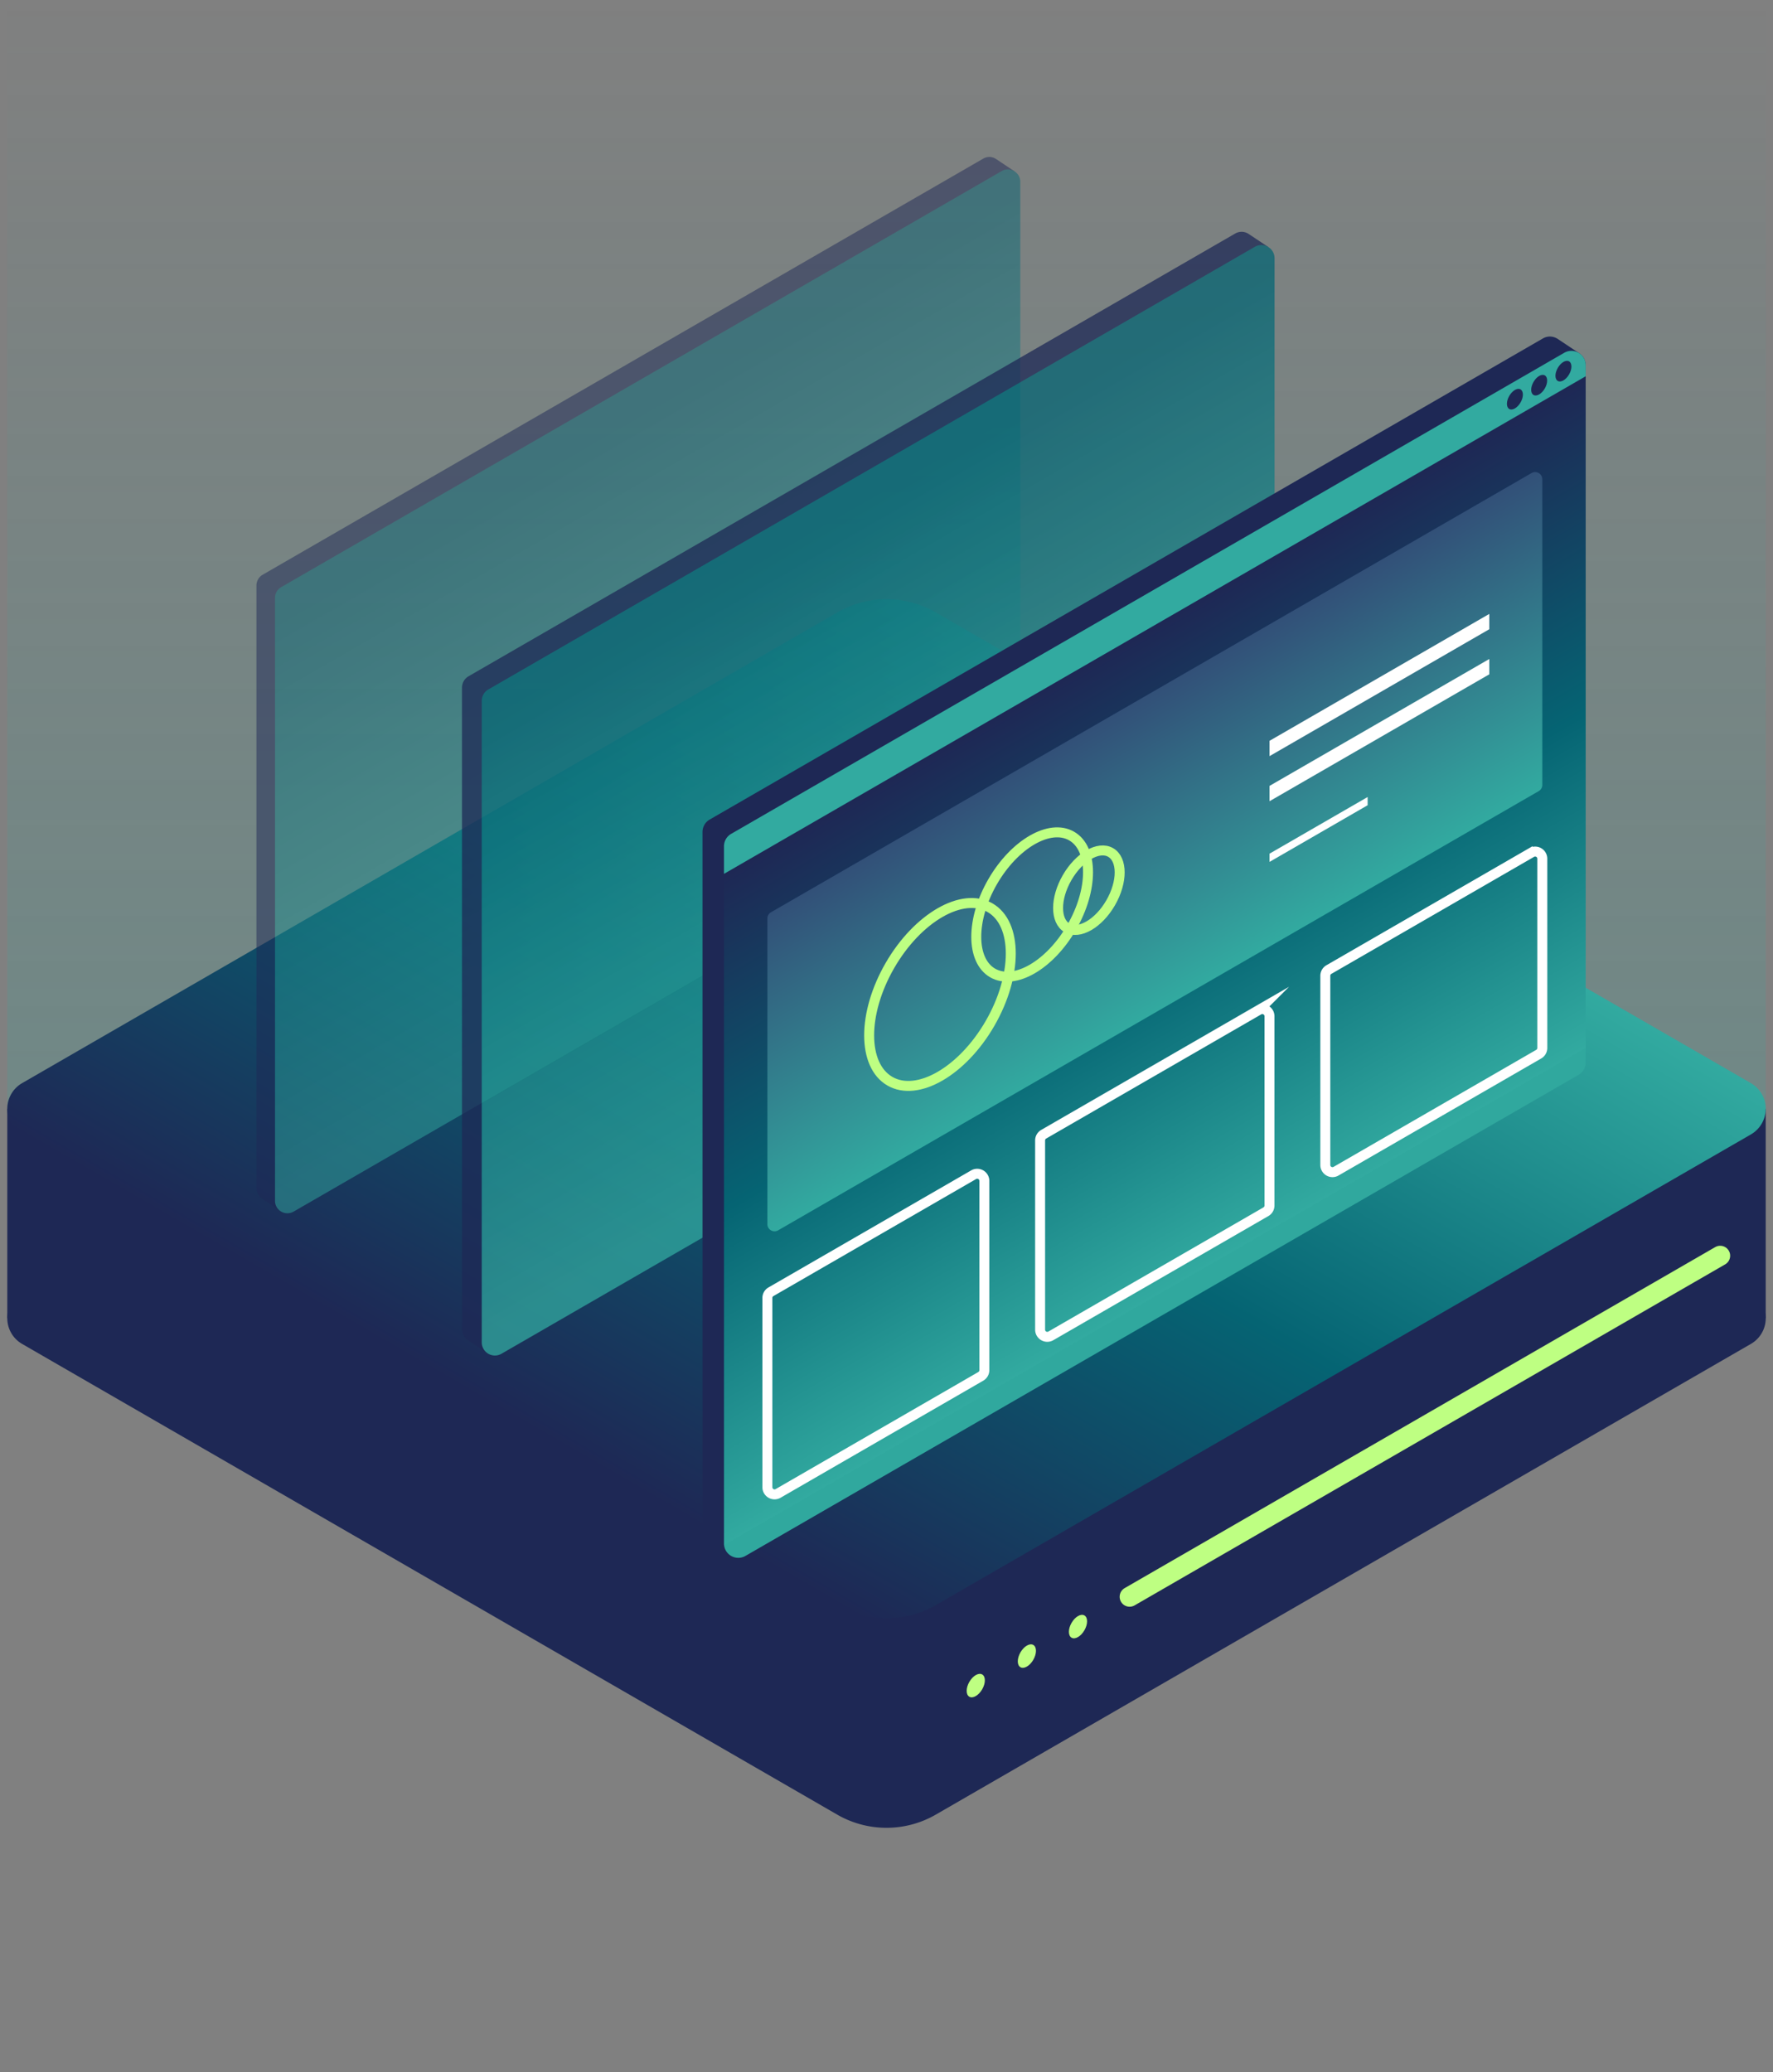<svg xmlns="http://www.w3.org/2000/svg" xmlns:xlink="http://www.w3.org/1999/xlink" viewBox="0 0 178 208"><rect x="0" y="0" width="178" height="208" fill="#808080" stroke="none"/><defs><linearGradient id="a" x1="89" x2="89" y2="111.21" gradientUnits="userSpaceOnUse"><stop offset="0" stop-color="#32aaa0" stop-opacity="0"/><stop offset="0.609" stop-color="#32aaa0" stop-opacity="0.625"/><stop offset="1" stop-color="#32aaa0"/></linearGradient><linearGradient id="b" x1="111.81" y1="71.785" x2="66.19" y2="150.801" gradientUnits="userSpaceOnUse"><stop offset="0" stop-color="#30a89e"/><stop offset="0" stop-color="#32aaa0"/><stop offset="0.5" stop-color="#056473"/><stop offset="1" stop-color="#1e2855"/></linearGradient><linearGradient id="c" x1="65.021" y1="-4469.043" x2="65.021" y2="-4527.136" gradientTransform="matrix(1, -0.577, 0, 1, 0, 4605.653)" gradientUnits="userSpaceOnUse"><stop offset="0" stop-color="#32aaa0"/><stop offset="1" stop-color="#056473"/></linearGradient><linearGradient id="d" x1="88.162" y1="-4442.853" x2="88.162" y2="-4504.652" xlink:href="#c"/><linearGradient id="e" x1="115.94" y1="-4408.607" x2="115.94" y2="-4475.776" gradientTransform="matrix(1, -0.577, 0, 1, 0, 4605.653)" xlink:href="#b"/><linearGradient id="f" x1="115.94" y1="-4437.057" x2="115.94" y2="-4469.397" gradientTransform="matrix(1, -0.577, 0, 1, 0, 4605.653)" gradientUnits="userSpaceOnUse"><stop offset="0" stop-color="#32aaa0"/><stop offset="1" stop-color="#325078"/></linearGradient></defs><title>illu_webhosting_ohneSchatten</title><rect x="0.732" width="176.536" height="111.21" style="opacity:0.2;fill:url(#a)"/><rect x="148.245" y="111.293" width="29.023" height="21.027" style="fill:#1e2855"/><rect x="0.732" y="111.293" width="29.023" height="21.027" style="fill:#1e2855"/><path d="M175.782,134.893l-81.83,47.245a9.907,9.907,0,0,1-9.905,0L2.218,134.894a2.972,2.972,0,0,1,0-5.147L87.515,80.5a2.97,2.97,0,0,1,2.971,0l85.3,49.246A2.971,2.971,0,0,1,175.782,134.893Z" style="fill:#1e2855"/><path d="M175.782,113.867l-81.83,47.244a9.907,9.907,0,0,1-9.905,0L2.218,113.867a2.972,2.972,0,0,1,0-5.147l81.83-47.244a9.9,9.9,0,0,1,9.905,0l81.829,47.244A2.972,2.972,0,0,1,175.782,113.867Z" style="fill:url(#b)"/><line x1="172.698" y1="126.043" x2="113.407" y2="160.274" style="fill:none;stroke:#beff82;stroke-linecap:round;stroke-miterlimit:10;stroke-width:2px"/><ellipse cx="97.962" cy="169.191" rx="1.291" ry="0.745" transform="translate(-97.543 169.432) rotate(-60)" style="fill:#beff82"/><ellipse cx="103.093" cy="166.229" rx="1.291" ry="0.745" transform="translate(-92.412 172.395) rotate(-60)" style="fill:#beff82"/><ellipse cx="108.224" cy="163.267" rx="1.291" ry="0.745" transform="translate(-87.281 175.357) rotate(-60)" style="fill:#beff82"/><g style="opacity:0.5"><path d="M101.837,17.187l-1.8-1.2-.047-.031-.041-.028v0a1.245,1.245,0,0,0-.6-.174,1.233,1.233,0,0,0-.64.168L26.367,57.69a1.243,1.243,0,0,0-.621,1.077v60.527a1.221,1.221,0,0,0,.556,1.028l0,.006,1.973,1.308.448-1.778-.1-.07,71.327-41.18a1.243,1.243,0,0,0,.621-1.077V18.454l.326.229Z" style="fill:#1e2855"/><path d="M27.61,120.537V60.01a1.244,1.244,0,0,1,.622-1.077L100.567,17.17a1.244,1.244,0,0,1,1.865,1.077V78.775a1.242,1.242,0,0,1-.622,1.076L29.475,121.614A1.244,1.244,0,0,1,27.61,120.537Z" style="fill:url(#c)"/></g><g style="opacity:0.75"><path d="M127.327,24.793l-1.918-1.277a.539.539,0,0,0-.05-.033l-.043-.029,0,0a1.314,1.314,0,0,0-.64-.185,1.3,1.3,0,0,0-.682.179L47.041,67.88a1.322,1.322,0,0,0-.661,1.145v64.39a1.3,1.3,0,0,0,.592,1.093l0,.006,2.1,1.392.476-1.891-.106-.075,75.877-43.807a1.325,1.325,0,0,0,.662-1.146V26.141l.347.243Z" style="fill:#1e2855"/><path d="M48.364,134.737V70.348a1.321,1.321,0,0,1,.661-1.145l76.951-44.428a1.322,1.322,0,0,1,1.983,1.145V90.31a1.322,1.322,0,0,1-.661,1.145L50.347,135.882A1.322,1.322,0,0,1,48.364,134.737Z" style="fill:url(#d)"/></g><path d="M158.508,35.431l-2.084-1.388-.054-.036-.047-.031,0,.005a1.435,1.435,0,0,0-.7-.2,1.42,1.42,0,0,0-.741.2L71.247,82.263a1.436,1.436,0,0,0-.719,1.244v69.985a1.413,1.413,0,0,0,.644,1.188l0,.007,2.281,1.513.517-2.056-.115-.081,82.471-47.614a1.437,1.437,0,0,0,.719-1.245V36.9l.377.264Z" style="fill:#1e2855"/><path d="M72.684,154.929V84.945A1.438,1.438,0,0,1,73.4,83.7L157.04,35.412a1.437,1.437,0,0,1,2.156,1.245v69.984a1.437,1.437,0,0,1-.719,1.245L74.84,156.174A1.437,1.437,0,0,1,72.684,154.929Z" style="fill:url(#e)"/><path d="M154.48,79.407,78.119,123.494a.718.718,0,0,1-1.078-.622V92.192a.721.721,0,0,1,.359-.623l76.361-44.087a.719.719,0,0,1,1.078.623v30.68A.718.718,0,0,1,154.48,79.407Z" style="fill:url(#f)"/><path d="M98.465,138.151,78.119,149.9a.719.719,0,0,1-1.078-.623V130.281a.718.718,0,0,1,.359-.622l20.346-11.747a.718.718,0,0,1,1.078.622v18.994A.721.721,0,0,1,98.465,138.151Z" style="fill:none;stroke:#fff;stroke-miterlimit:10"/><path d="M127.1,121.621,105.5,134.087a.719.719,0,0,1-1.078-.623V114.47a.719.719,0,0,1,.359-.622l21.591-12.466a.719.719,0,0,1,1.078.623V121A.718.718,0,0,1,127.1,121.621Z" style="fill:none;stroke:#fff;stroke-miterlimit:10"/><path d="M154.48,105.81l-20.347,11.747a.718.718,0,0,1-1.078-.622V97.941a.719.719,0,0,1,.36-.623l20.346-11.746a.718.718,0,0,1,1.078.622v18.994A.718.718,0,0,1,154.48,105.81Z" style="fill:none;stroke:#fff;stroke-miterlimit:10"/><ellipse cx="94.368" cy="99.819" rx="10.054" ry="5.805" transform="translate(-39.262 131.634) rotate(-60)" style="fill:none;stroke:#beff82;stroke-miterlimit:10"/><ellipse cx="103.623" cy="90.792" rx="7.934" ry="4.581" transform="translate(-26.817 135.135) rotate(-60)" style="fill:none;stroke:#beff82;stroke-miterlimit:10"/><ellipse cx="109.319" cy="89.354" rx="4.372" ry="2.524" transform="translate(-22.724 139.35) rotate(-60)" style="fill:none;stroke:#beff82;stroke-miterlimit:10"/><polygon points="149.518 63.158 127.454 75.897 127.454 74.359 149.518 61.621 149.518 63.158" style="fill:#fff"/><polygon points="149.518 67.683 127.454 80.422 127.454 78.884 149.518 66.146 149.518 67.683" style="fill:#fff"/><polygon points="137.303 80.825 127.454 86.512 127.454 85.686 137.303 80 137.303 80.825" style="fill:#fff"/><path d="M159.2,37.765,72.684,87.712V84.945A1.438,1.438,0,0,1,73.4,83.7L157.04,35.412a1.437,1.437,0,0,1,2.156,1.245Z" style="fill:#32aaa0"/><ellipse cx="156.962" cy="37.255" rx="1.135" ry="0.655" transform="translate(46.216 154.56) rotate(-60)" style="fill:#1e2855"/><ellipse cx="154.525" cy="38.662" rx="1.135" ry="0.655" transform="translate(43.78 153.154) rotate(-60)" style="fill:#1e2855"/><ellipse cx="152.089" cy="40.069" rx="1.135" ry="0.655" transform="translate(41.343 151.747) rotate(-60)" style="fill:#1e2855"/></svg>